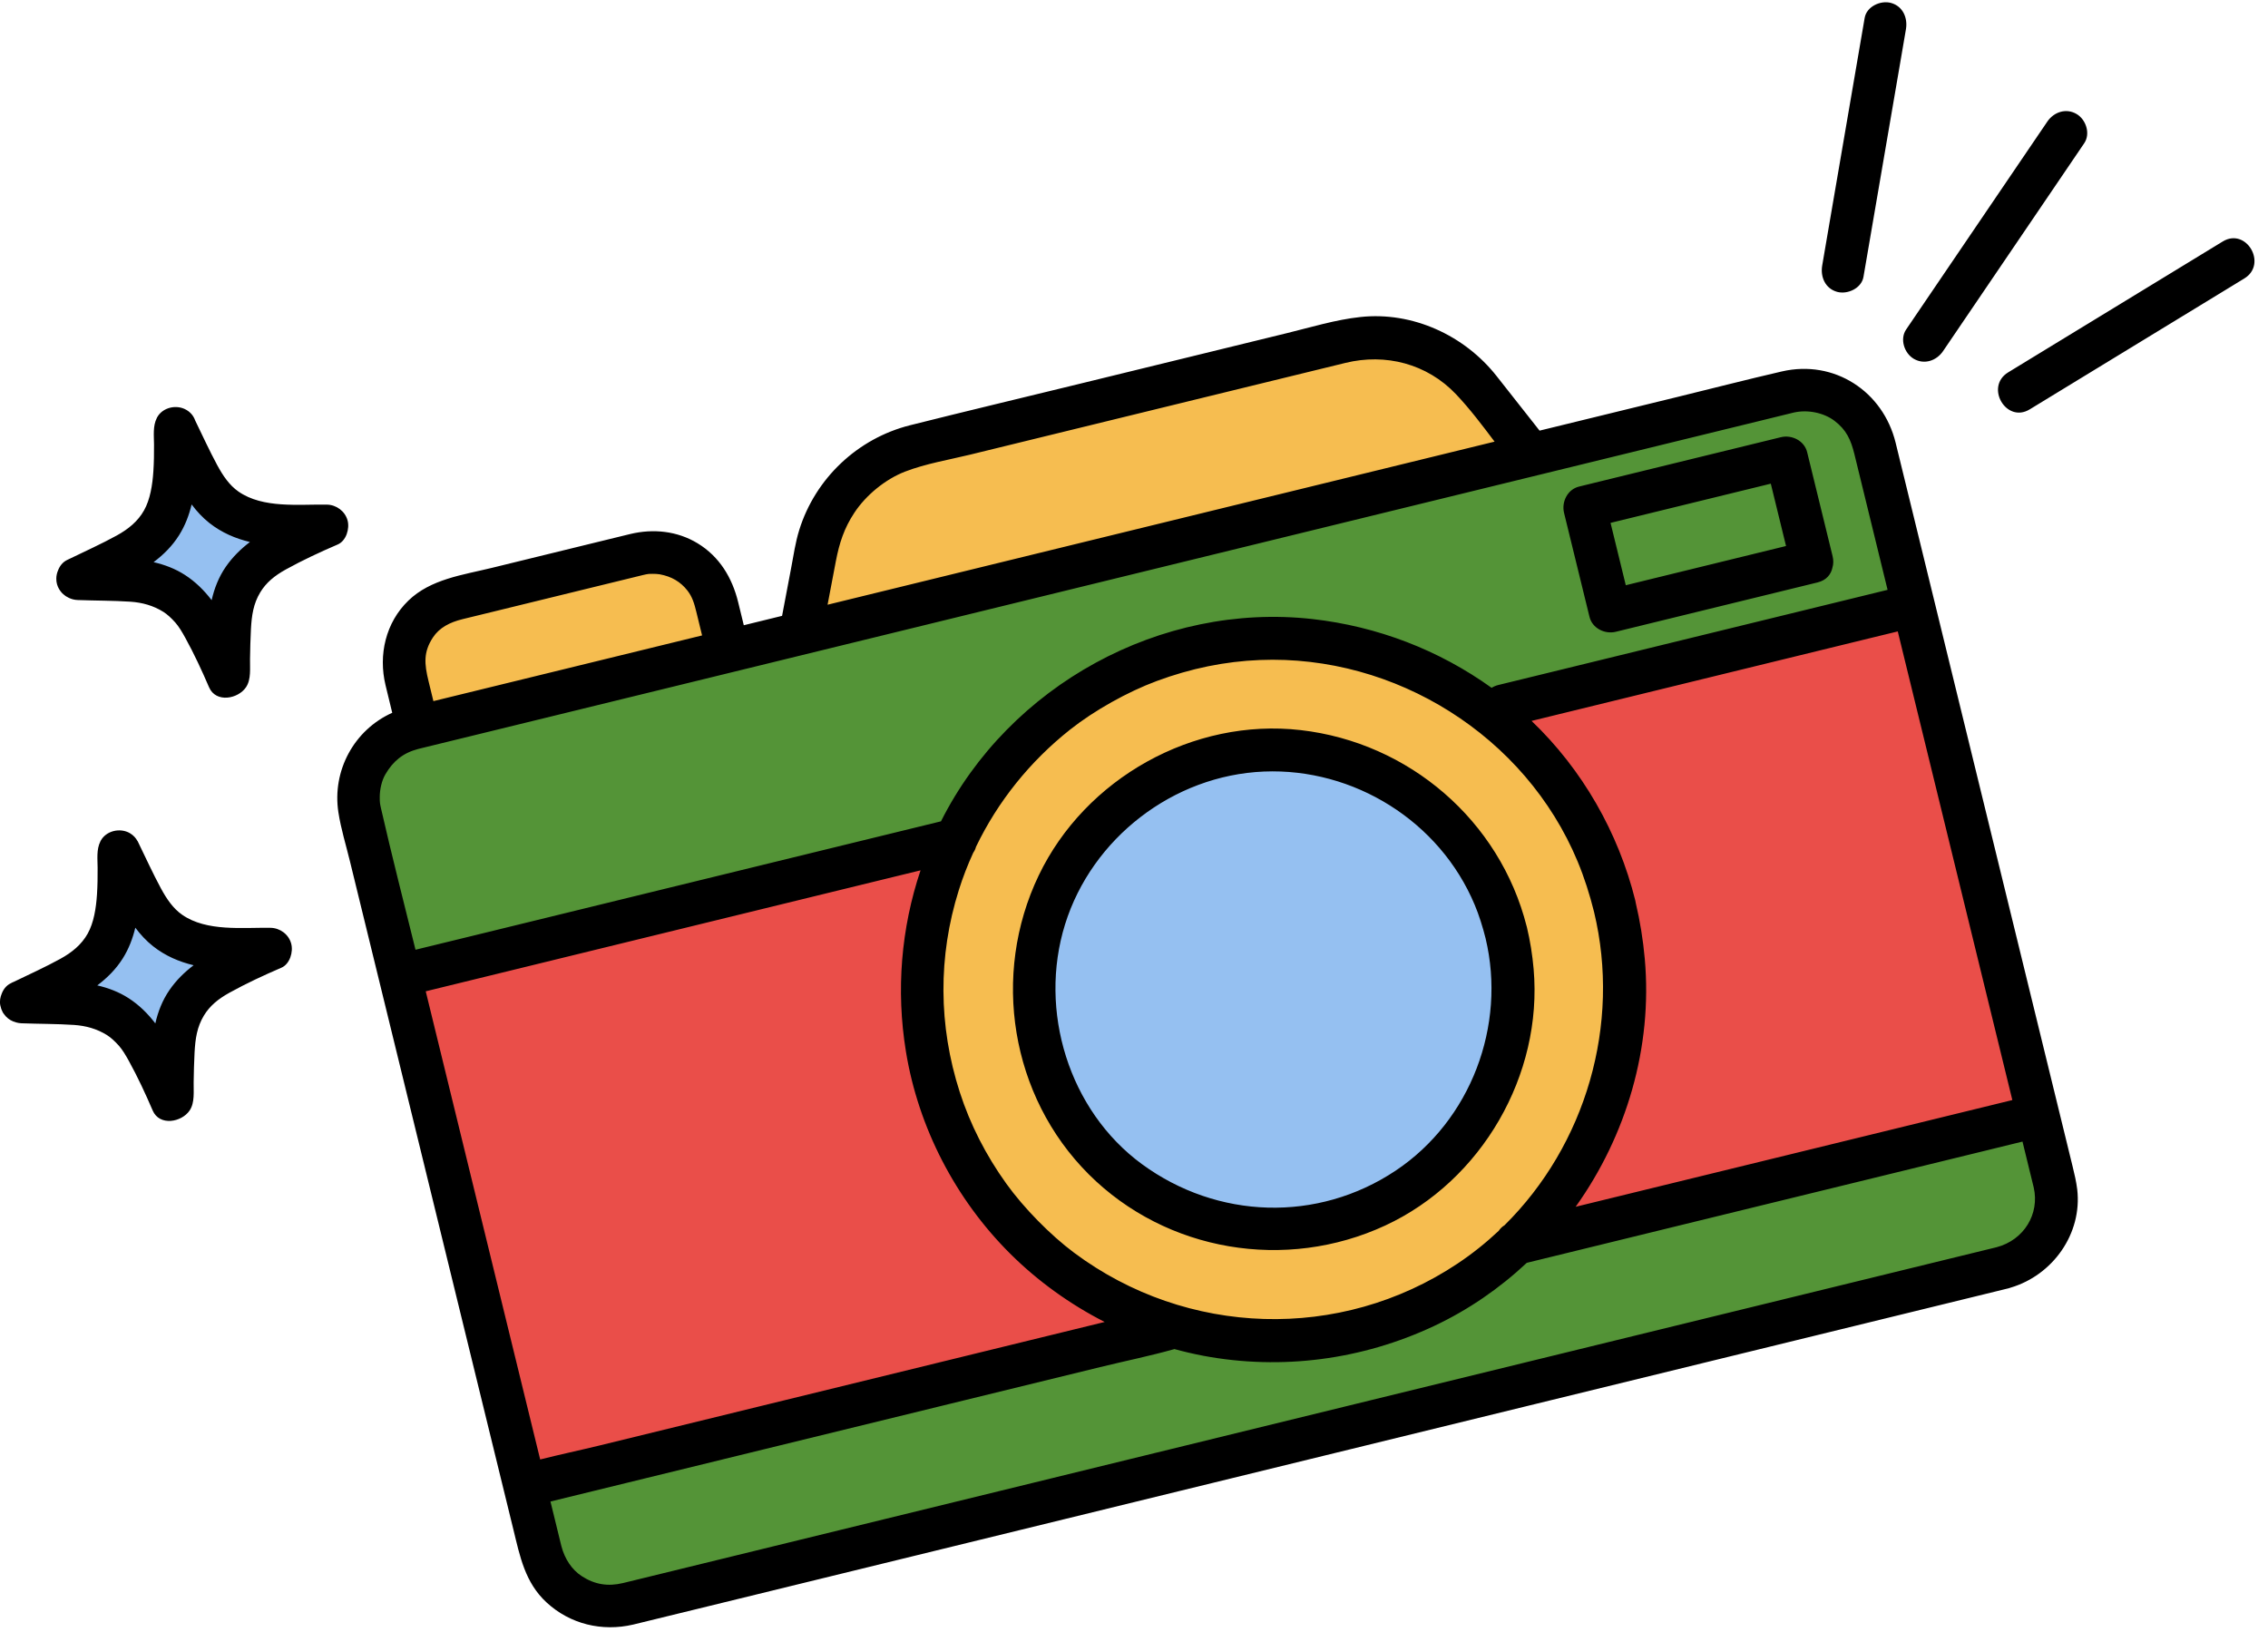 <?xml version="1.0" encoding="UTF-8"?><svg xmlns="http://www.w3.org/2000/svg" xmlns:xlink="http://www.w3.org/1999/xlink" height="361.9" preserveAspectRatio="xMidYMid meet" version="1.0" viewBox="-0.0 -0.5 503.0 361.9" width="503.0" zoomAndPan="magnify"><g id="change1_1"><path d="M444.07,280.7l-305.08,74.6c-8.45,2.07-16.98-3.11-19.04-11.56L79.93,180.08c-2.07-8.45,3.11-16.98,11.56-19.04 l305.08-74.6c8.45-2.07,16.98,3.11,19.04,11.56l40.02,163.65C457.69,270.11,452.52,278.63,444.07,280.7z" fill="#549437"/></g><g id="change2_1"><path d="M260.56,293.77l-144.22,35.26L88.68,215.87l123.3-30.15c0,0-16.43,33.16,0,66.6S260.56,293.77,260.56,293.77z M336.35,275.24l115.68-28.29l-27.67-113.16l-90.78,22.2c0,0,28.53,33.08,26.7,59.88C358.45,242.67,336.35,275.24,336.35,275.24z" fill="#ea4e49"/></g><g id="change3_1"><path d="M360.33,218.99c0,43.03-34.88,77.91-77.91,77.91s-77.91-34.88-77.91-77.91s34.88-77.91,77.91-77.91 S360.33,175.96,360.33,218.99z M328.06,85.63c-7.16-9.09-18.97-13.15-30.2-10.41l-41.51,10.15l-11.82,2.89l-41.51,10.15 c-11.24,2.75-19.83,11.8-21.99,23.17l-3.5,18.42l162.14-39.65L328.06,85.63z M141.45,122.42l-40.96,10.01 c-7.7,1.88-12.41,9.65-10.53,17.34l2.68,10.98l68.83-16.83l-2.68-10.98C156.91,125.25,149.15,120.54,141.45,122.42z" fill="#f6bd50"/></g><g id="change4_1"><path d="M62.97,115.98c3.11,0.12,6.23,0.13,9.53,0.18c-1.6,0.7-3.1,1.29-4.54,1.99c-2.44,1.2-4.89,2.4-7.27,3.72 c-5.84,3.24-9.07,8.28-9.62,14.89c-0.34,4.11-0.3,8.25-0.44,12.38c0,0.11-0.01,0.22-0.16,0.38c-0.61-1.39-1.16-2.81-1.83-4.17 c-1.28-2.59-2.52-5.21-3.96-7.72c-3.3-5.76-8.38-8.87-14.95-9.37c-3.91-0.3-7.84-0.28-11.77-0.4c-0.3-0.02-0.58-0.03-0.72-0.04 c3.53-1.73,7.16-3.46,10.74-5.28c1.18-0.6,2.28-1.39,3.36-2.18c4.07-2.96,6.15-7.08,6.93-11.96c0.7-4.4,0.65-8.82,0.59-13.25 c0-0.19,0-0.39,0.02-0.58c0-0.05,0.07-0.1,0.02-0.03c1.76,3.59,3.44,7.29,5.37,10.86c2.09,3.87,4.94,7.07,9.15,8.78 C56.48,115.42,59.71,115.85,62.97,115.98z M40.93,208.05c-4.21-1.71-7.06-4.91-9.15-8.78c-1.93-3.57-3.61-7.27-5.37-10.86 c0.05-0.07-0.02-0.02-0.02,0.03c-0.02,0.19-0.02,0.39-0.02,0.58c0.06,4.43,0.11,8.85-0.59,13.25c-0.78,4.88-2.86,9-6.93,11.96 c-1.08,0.79-2.18,1.58-3.36,2.18c-3.58,1.82-7.21,3.55-10.74,5.28c0.14,0,0.42,0.02,0.72,0.04c3.93,0.12,7.86,0.1,11.77,0.4 c6.57,0.5,11.65,3.61,14.95,9.37c1.44,2.51,2.68,5.13,3.96,7.72c0.67,1.36,1.22,2.78,1.83,4.17c0.15-0.16,0.16-0.27,0.16-0.38 c0.14-4.13,0.1-8.27,0.44-12.38c0.55-6.61,3.78-11.65,9.62-14.89c2.38-1.32,4.83-2.52,7.27-3.72c1.44-0.7,2.94-1.29,4.54-1.99 c-3.3-0.05-6.42-0.06-9.53-0.18C47.22,209.72,43.99,209.29,40.93,208.05z M282.42,165.83c-29.36,0-53.16,23.8-53.16,53.16 c0,29.36,23.8,53.16,53.16,53.16c29.36,0,53.16-23.8,53.16-53.16C335.58,189.63,311.78,165.83,282.42,165.83z" fill="#95c0f1"/></g><g id="change5_1"><path d="M459.68,258.26c-1.4-5.74-2.81-11.48-4.21-17.22c-5.3-21.66-10.59-43.32-15.89-64.98c-5.15-21.08-10.31-42.16-15.46-63.23 c-1.23-5.04-2.46-10.08-3.7-15.12c-2.79-11.43-13.61-18.51-25.23-15.83c-7.76,1.79-15.47,3.78-23.21,5.67 c-10.18,2.49-20.35,4.97-30.53,7.46c-3.18-4.03-6.36-8.07-9.53-12.1c-7.12-9.04-18.64-14.35-30.2-13.1 c-5.5,0.59-10.92,2.26-16.28,3.57c-7.54,1.84-15.07,3.69-22.61,5.53c-8.04,1.96-16.07,3.93-24.11,5.89 c-12.3,3.01-24.62,5.93-36.9,9.02c-11.61,2.92-21,11.78-24.56,23.22c-0.85,2.72-1.26,5.6-1.79,8.4c-0.67,3.55-1.35,7.1-2.02,10.65 c-2.83,0.69-5.66,1.38-8.49,2.08c-0.42-1.71-0.84-3.41-1.25-5.12c-1.33-5.42-4.14-10.11-9.01-13.06c-4.5-2.73-9.82-3.27-14.88-2.06 c-2.26,0.54-4.51,1.1-6.76,1.65c-8,1.96-15.99,3.91-23.99,5.87c-6.41,1.57-13.55,2.47-18.49,7.25c-5.05,4.88-6.69,12.03-5.08,18.75 c0.49,2.05,0.99,4.1,1.49,6.14c-8.43,3.78-13.37,12.8-11.94,22.08c0.56,3.65,1.69,7.27,2.56,10.85 c4.69,19.18,9.38,38.35,14.07,57.53c5.57,22.78,11.14,45.56,16.71,68.34c1.82,7.45,3.64,14.9,5.47,22.35 c1.45,5.92,2.57,11.75,7.35,16.16c5.23,4.83,12.31,6.52,19.2,4.92c0.75-0.17,1.5-0.37,2.25-0.55c3.97-0.97,7.95-1.94,11.92-2.91 c15.86-3.88,31.71-7.75,47.57-11.63c22.32-5.46,44.63-10.91,66.95-16.37c23.91-5.85,47.82-11.69,71.73-17.54 c20.64-5.05,41.29-10.1,61.93-15.14c12.51-3.06,25.02-6.12,37.53-9.18c1.63-0.4,3.26-0.8,4.89-1.2c0.05-0.01,0.1-0.02,0.15-0.03 c0.08-0.02,0.15-0.05,0.23-0.07c0.13-0.04,0.26-0.07,0.38-0.12c9.33-2.77,15.89-11.95,14.75-21.78 C460.48,261.57,460.09,259.94,459.68,258.26z M446.3,243.48c-11.62,2.84-23.23,5.68-34.85,8.52c-20.66,5.05-41.33,10.11-62,15.15 c11.25-15.76,17.09-35.35,15.33-55.01c-0.37-4.16-1.04-8.31-2-12.38c-0.03-0.17-0.06-0.35-0.1-0.53 c-3.75-15.1-11.76-29.09-23.01-39.84c8.61-2.11,17.23-4.21,25.84-6.32c16.3-3.98,32.59-7.97,48.89-11.95 c2.16-0.53,4.32-1.06,6.49-1.58c0.26,1.05,0.52,2.11,0.77,3.16c5.65,23.12,11.31,46.24,16.96,69.36 C441.18,222.53,443.74,233,446.3,243.48z M238.24,277.36c-5.28-3.93-11.18-9.94-15.05-15.33c-4.56-6.35-8.02-13.14-10.34-20.33 c-4.74-14.72-4.82-30.11-0.21-44.76c0.89-2.84,1.97-5.62,3.21-8.32c0.28-0.4,0.49-0.84,0.61-1.31 c4.82-10.02,11.95-18.94,20.89-26.01c5.35-4.23,12.72-8.36,19.2-10.76c7.55-2.8,15.14-4.35,22.86-4.66 c30.07-1.21,58.9,16.86,70.47,44.66c1.51,3.63,2.7,7.39,3.65,11.21c6.01,24.97-1.85,51.7-19.86,69.5c-0.55,0.33-0.97,0.76-1.29,1.24 c-2.82,2.65-5.87,5.09-9.14,7.27C297.23,297.09,263.2,295.96,238.24,277.36z M189.48,113.22c2.6-3.94,6.93-7.47,11.29-9.14 c4.56-1.75,9.59-2.58,14.32-3.73c7.44-1.82,14.89-3.64,22.33-5.46c7.81-1.91,15.63-3.82,23.44-5.73 c12.52-3.06,25.04-6.14,37.56-9.18c8.82-2.15,18.04,0.15,24.5,6.96c3.08,3.25,5.83,6.9,8.55,10.51c-4.37,1.07-8.75,2.14-13.12,3.21 c-23.15,5.66-46.3,11.32-69.46,16.98c-21.78,5.32-43.57,10.65-65.35,15.98c0.61-3.21,1.22-6.42,1.83-9.62 C186.15,119.92,187.22,116.64,189.48,113.22z M96.01,140.89c1.42-2.17,3.73-3.38,6.62-4.08c2.34-0.57,4.67-1.14,7.01-1.71 c7.52-1.84,15.04-3.68,22.56-5.52c2.8-0.68,5.6-1.37,8.39-2.05c0.64-0.16,1.27-0.32,1.91-0.47c0.25-0.06,0.5-0.12,0.75-0.17 c0.64-0.12,0.55-0.11,1.47-0.12c0.27,0,0.54,0.01,0.81,0.02c0.14,0.01,0.75,0.09,0.77,0.08c2.64,0.48,4.63,1.66,6.16,3.61 c1.08,1.39,1.52,2.86,1.98,4.75c0.42,1.73,0.85,3.47,1.27,5.2c-11.61,2.84-23.23,5.68-34.84,8.52c-8.25,2.01-16.5,4.03-24.75,6.05 c-0.36-1.46-0.72-2.93-1.07-4.39C94.1,146.73,93.88,144.14,96.01,140.89z M84.22,176.23c0.01-1.69,0.45-3.63,1.25-4.99 c1.69-2.91,3.91-4.75,7.28-5.63c0.49-0.13,0.98-0.24,1.47-0.36c3.49-0.85,6.99-1.71,10.48-2.56c14.88-3.64,29.75-7.28,44.63-10.91 c21.68-5.3,43.37-10.6,65.05-15.91c23.66-5.79,47.32-11.57,70.98-17.36c21.02-5.14,42.04-10.28,63.05-15.42 c13.72-3.36,27.44-6.71,41.17-10.07c2.62-0.64,5.25-1.3,7.87-1.93c0.12-0.03,0.24-0.06,0.37-0.09c3.11-0.71,6.68,0.05,9.02,1.82 c2.66,2.01,3.65,4.24,4.43,7.4c2.45,10.03,4.91,20.07,7.36,30.1c-8.73,2.14-17.47,4.27-26.2,6.41c-16.3,3.98-32.59,7.97-48.89,11.95 c-3.74,0.91-7.48,1.83-11.22,2.74c-0.58,0.14-1.08,0.36-1.51,0.63c-11.69-8.39-25.32-13.63-39.72-15.25 c-33.63-3.77-67.25,14.73-82.4,44.86c-13.2,3.23-26.41,6.46-39.61,9.68c-22.13,5.41-44.26,10.82-66.39,16.23 c-3.51,0.86-7.02,1.72-10.54,2.57c-2.58-10.42-5.25-20.84-7.64-31.3C84.27,177.78,84.21,177.45,84.22,176.23z M94.42,219.36 c12.39-3.03,24.78-6.06,37.16-9.09c22.13-5.41,44.26-10.82,66.39-16.23c2.06-0.5,4.13-1.01,6.19-1.51 c-4.32,12.87-5.45,26.6-3.25,40.14c2.74,16.89,11.01,32.82,23.13,44.88c6.12,6.09,13.24,11.21,20.96,15.15c-0.01,0-0.01,0-0.02,0 c-11.46,2.8-22.93,5.61-34.39,8.41c-13.88,3.39-27.75,6.79-41.63,10.18c-12.01,2.94-24.02,5.87-36.03,8.81 c-4.35,1.06-8.77,1.99-13.13,3.09c-3.29-13.44-6.58-26.89-9.86-40.33C104.76,261.69,99.59,240.53,94.42,219.36z M442.8,276.12 c-6.72,1.64-13.45,3.29-20.17,4.93c-17.03,4.16-34.06,8.33-51.08,12.49c-22.49,5.5-44.99,11-67.48,16.5 c-23.51,5.75-47.02,11.5-70.53,17.25c-19.62,4.8-39.24,9.59-58.86,14.39c-11.25,2.75-22.5,5.5-33.75,8.25 c-0.93,0.23-1.86,0.46-2.79,0.68c-3.28,0.79-6.23,0.34-9.12-1.54c-2.19-1.42-3.77-3.81-4.51-6.63c-0.08-0.3-0.15-0.59-0.22-0.89 c-0.42-1.72-0.84-3.44-1.26-5.16c-0.32-1.29-0.63-2.58-0.95-3.87c3.28-0.8,6.56-1.6,9.85-2.41c11.46-2.8,22.93-5.61,34.39-8.41 c13.88-3.39,27.75-6.79,41.63-10.18c12.01-2.94,24.02-5.87,36.03-8.81c5.48-1.34,11.06-2.47,16.49-4c2.12,0.58,4.26,1.08,6.42,1.49 c17.34,3.24,35.23,0.89,51.18-6.62c7.61-3.58,14.51-8.35,20.54-14c12.78-3.13,25.55-6.25,38.33-9.38 c20.71-5.06,41.43-10.13,62.14-15.19c3.16-0.77,6.31-1.55,9.47-2.32c0.6,2.45,1.2,4.9,1.8,7.36c0.23,0.94,0.47,1.88,0.69,2.82 C452.38,268.72,448.9,274.52,442.8,276.12z M307.21,271.31c21.4-9.92,34.98-33.4,32.92-56.9c-0.27-3.13-0.77-6.25-1.5-9.31 c-0.01-0.05-0.03-0.09-0.04-0.13c-5.95-23.51-26.11-40.78-50.11-43.54c-23.81-2.74-47.79,10.68-58.12,32.25 c-10.55,22.01-6.24,48.95,11.11,66.27C258.72,277.16,285.21,281.51,307.21,271.31z M253.26,257.69 c-16.2-11.87-23.01-34.02-17.05-53.18c5.95-19.1,23.98-33.06,44.1-33.89c19.91-0.82,38.99,10.98,46.76,29.58 c0.92,2.17,1.79,4.94,2.41,7.43c4.62,19.34-3.28,40.37-19.93,51.49C292.21,270.7,269.95,269.92,253.26,257.69z M352.52,136.31 c0.62,2.54,3.4,3.91,5.84,3.31c13.07-3.2,26.14-6.39,39.21-9.59c1.85-0.45,3.7-0.9,5.55-1.36c1.96-0.48,2.99-1.81,3.29-3.32 c0.22-0.74,0.25-1.59,0.02-2.52c-1.88-7.68-3.76-15.36-5.64-23.05c-0.62-2.54-3.4-3.91-5.84-3.31c-13.07,3.2-26.14,6.39-39.21,9.59 c-1.85,0.45-3.7,0.9-5.55,1.36c-2.54,0.62-3.91,3.4-3.31,5.84C348.76,120.94,350.64,128.62,352.52,136.31z M392.73,106.77 c1.13,4.61,2.26,9.22,3.38,13.83c-11.58,2.83-23.16,5.66-34.74,8.5c-0.27,0.07-0.54,0.13-0.8,0.2c-1.13-4.61-2.26-9.22-3.38-13.83 c11.58-2.83,23.16-5.66,34.74-8.5C392.2,106.9,392.47,106.84,392.73,106.77z M422.74,72.59c1.31-1.93,2.62-3.86,3.93-5.79 c9.13-13.44,18.25-26.88,27.38-40.32c1.44-2.13,4.15-3.07,6.49-1.7c2.1,1.23,3.14,4.37,1.7,6.49c-1.31,1.93-2.62,3.86-3.93,5.79 c-9.13,13.44-18.25,26.88-27.38,40.32c-1.44,2.12-4.15,3.07-6.49,1.7C422.34,77.85,421.3,74.71,422.74,72.59z M404.13,58.39 c0.39-2.3,0.79-4.6,1.18-6.9c2.75-16.01,5.49-32.02,8.24-48.03c0.44-2.54,3.56-3.94,5.84-3.31c2.64,0.73,3.74,3.32,3.31,5.84 c-0.39,2.3-0.79,4.6-1.18,6.9c-2.75,16.01-5.49,32.02-8.24,48.03c-0.44,2.54-3.56,3.94-5.84,3.31 C404.8,63.5,403.7,60.91,404.13,58.39z M497.75,61.26c-1.99,1.22-3.99,2.43-5.98,3.65c-13.87,8.46-27.74,16.92-41.61,25.38 c-5.23,3.19-10-5.02-4.79-8.2c1.99-1.22,3.99-2.43,5.98-3.65c13.87-8.46,27.74-16.92,41.61-25.38 C498.19,49.87,502.96,58.08,497.75,61.26z M13.13,130.2c0,0,0,0.01,0.01,0.01c0,0,0,0.01,0.01,0.01c0.13,0.22,0.28,0.42,0.45,0.62 c0.07,0.09,0.14,0.17,0.22,0.25c0.08,0.09,0.18,0.16,0.27,0.24c0.15,0.14,0.31,0.27,0.48,0.38c0.07,0.05,0.14,0.08,0.21,0.12 c0.17,0.1,0.33,0.2,0.51,0.28c0.6,0.28,1.25,0.45,1.95,0.47c3.9,0.15,7.8,0.11,11.69,0.37c2.61,0.18,5.06,0.85,7.31,2.26 c0.81,0.51,1.72,1.33,2.63,2.35c0.79,0.89,1.52,2.12,2.23,3.41c1.95,3.55,3.66,7.22,5.26,10.95c1.52,3.54,6.44,2.61,8.2,0 c1.18-1.76,0.85-4.24,0.89-6.26c0.04-2.19,0.08-4.39,0.2-6.58c0.17-3.09,0.54-5.66,2.06-8.19c1.32-2.19,3.19-3.71,5.7-5.1 c3.73-2.06,7.58-3.85,11.49-5.53c1.89-0.81,2.69-3.52,2.18-5.36c-0.56-2.03-2.49-3.45-4.58-3.48c-6.26-0.1-14.15,0.89-19.6-2.89 c-2.04-1.41-3.48-3.57-4.72-5.86c-1.75-3.25-3.29-6.61-4.9-9.93c-0.33-0.93-0.95-1.76-1.96-2.34c-2.16-1.26-5.28-0.56-6.49,1.7 c0,0,0,0.01-0.01,0.01c0,0,0,0,0,0c-0.01,0.03-0.02,0.06-0.04,0.1c-0.91,1.8-0.63,3.93-0.62,5.88c0.01,1.97-0.01,3.93-0.14,5.89 c-0.2,3.05-0.71,6.3-2.07,8.71c-1.35,2.41-3.47,4.16-6.06,5.58c-3.37,1.85-6.89,3.44-10.34,5.11c-0.2,0.08-0.4,0.17-0.59,0.28 c-0.03,0.02-0.06,0.03-0.1,0.05c-0.94,0.46-1.59,1.29-1.96,2.24c-0.26,0.59-0.41,1.23-0.41,1.88 C12.47,128.72,12.72,129.51,13.13,130.2z M39.71,118.21c1.36-2.16,2.22-4.46,2.79-6.83c1.13,1.51,2.42,2.91,3.92,4.1 c2.75,2.17,5.8,3.46,9.01,4.23c-2.04,1.55-3.88,3.36-5.37,5.52c-1.53,2.22-2.53,4.76-3.12,7.38c-1.65-2.16-3.58-4.08-5.92-5.59 c-2.17-1.4-4.52-2.28-6.96-2.84C36.25,122.54,38.2,120.61,39.71,118.21z M60.01,205.28c-6.26-0.1-14.15,0.89-19.6-2.89 c-2.04-1.41-3.48-3.57-4.72-5.86c-1.78-3.3-3.34-6.72-4.98-10.09c-0.04-0.11-0.1-0.21-0.15-0.31c-0.02-0.04-0.04-0.08-0.06-0.11 c0,0.01,0,0.01,0,0.02c-0.37-0.68-0.91-1.29-1.69-1.75c-2.16-1.26-5.28-0.56-6.49,1.7c0,0,0,0.01-0.01,0.01c0,0,0,0,0,0 c-0.01,0.03-0.02,0.06-0.04,0.1c-0.91,1.8-0.63,3.93-0.62,5.88c0.01,1.97-0.01,3.93-0.14,5.89c-0.2,3.05-0.71,6.3-2.07,8.71 c-1.35,2.41-3.47,4.16-6.06,5.58c-3.35,1.84-6.85,3.42-10.28,5.08c-0.24,0.09-0.47,0.2-0.69,0.33c-0.02,0.01-0.04,0.02-0.06,0.03 c-0.99,0.49-1.65,1.38-2.01,2.4c-0.06,0.16-0.12,0.32-0.17,0.49c0,0,0,0,0,0c-0.11,0.39-0.18,0.8-0.18,1.21 c0,0.51,0.1,0.98,0.25,1.43c0.02,0.07,0.04,0.15,0.07,0.22c0.06,0.15,0.12,0.3,0.2,0.44c0.05,0.1,0.08,0.21,0.14,0.3 c0.04,0.07,0.1,0.12,0.14,0.19c0.03,0.05,0.07,0.09,0.1,0.14c0.54,0.77,1.24,1.3,2.02,1.61c0.01,0.01,0.03,0.01,0.04,0.02 c0.21,0.08,0.42,0.16,0.63,0.21c0.37,0.1,0.76,0.18,1.16,0.19c3.9,0.15,7.8,0.11,11.69,0.37c2.61,0.18,5.06,0.85,7.31,2.26 c0.81,0.51,1.72,1.33,2.63,2.35c0.79,0.89,1.52,2.12,2.23,3.41c1.95,3.55,3.66,7.22,5.26,10.95c1.52,3.54,6.44,2.61,8.2,0 c1.18-1.76,0.85-4.24,0.89-6.26c0.04-2.19,0.08-4.39,0.2-6.58c0.17-3.09,0.54-5.66,2.06-8.19c1.32-2.19,3.19-3.71,5.7-5.1 c3.73-2.06,7.58-3.85,11.49-5.53c1.89-0.81,2.69-3.52,2.18-5.36C64.03,206.73,62.1,205.31,60.01,205.28z M37.57,219.1 c-1.53,2.22-2.53,4.76-3.12,7.38c-1.65-2.16-3.58-4.08-5.92-5.59c-2.17-1.4-4.52-2.28-6.96-2.84c2.19-1.64,4.13-3.57,5.65-5.97 c1.36-2.16,2.22-4.46,2.79-6.83c1.13,1.51,2.42,2.91,3.92,4.1c2.75,2.17,5.8,3.46,9.01,4.23C40.9,215.13,39.06,216.93,37.57,219.1z"/></g></svg>